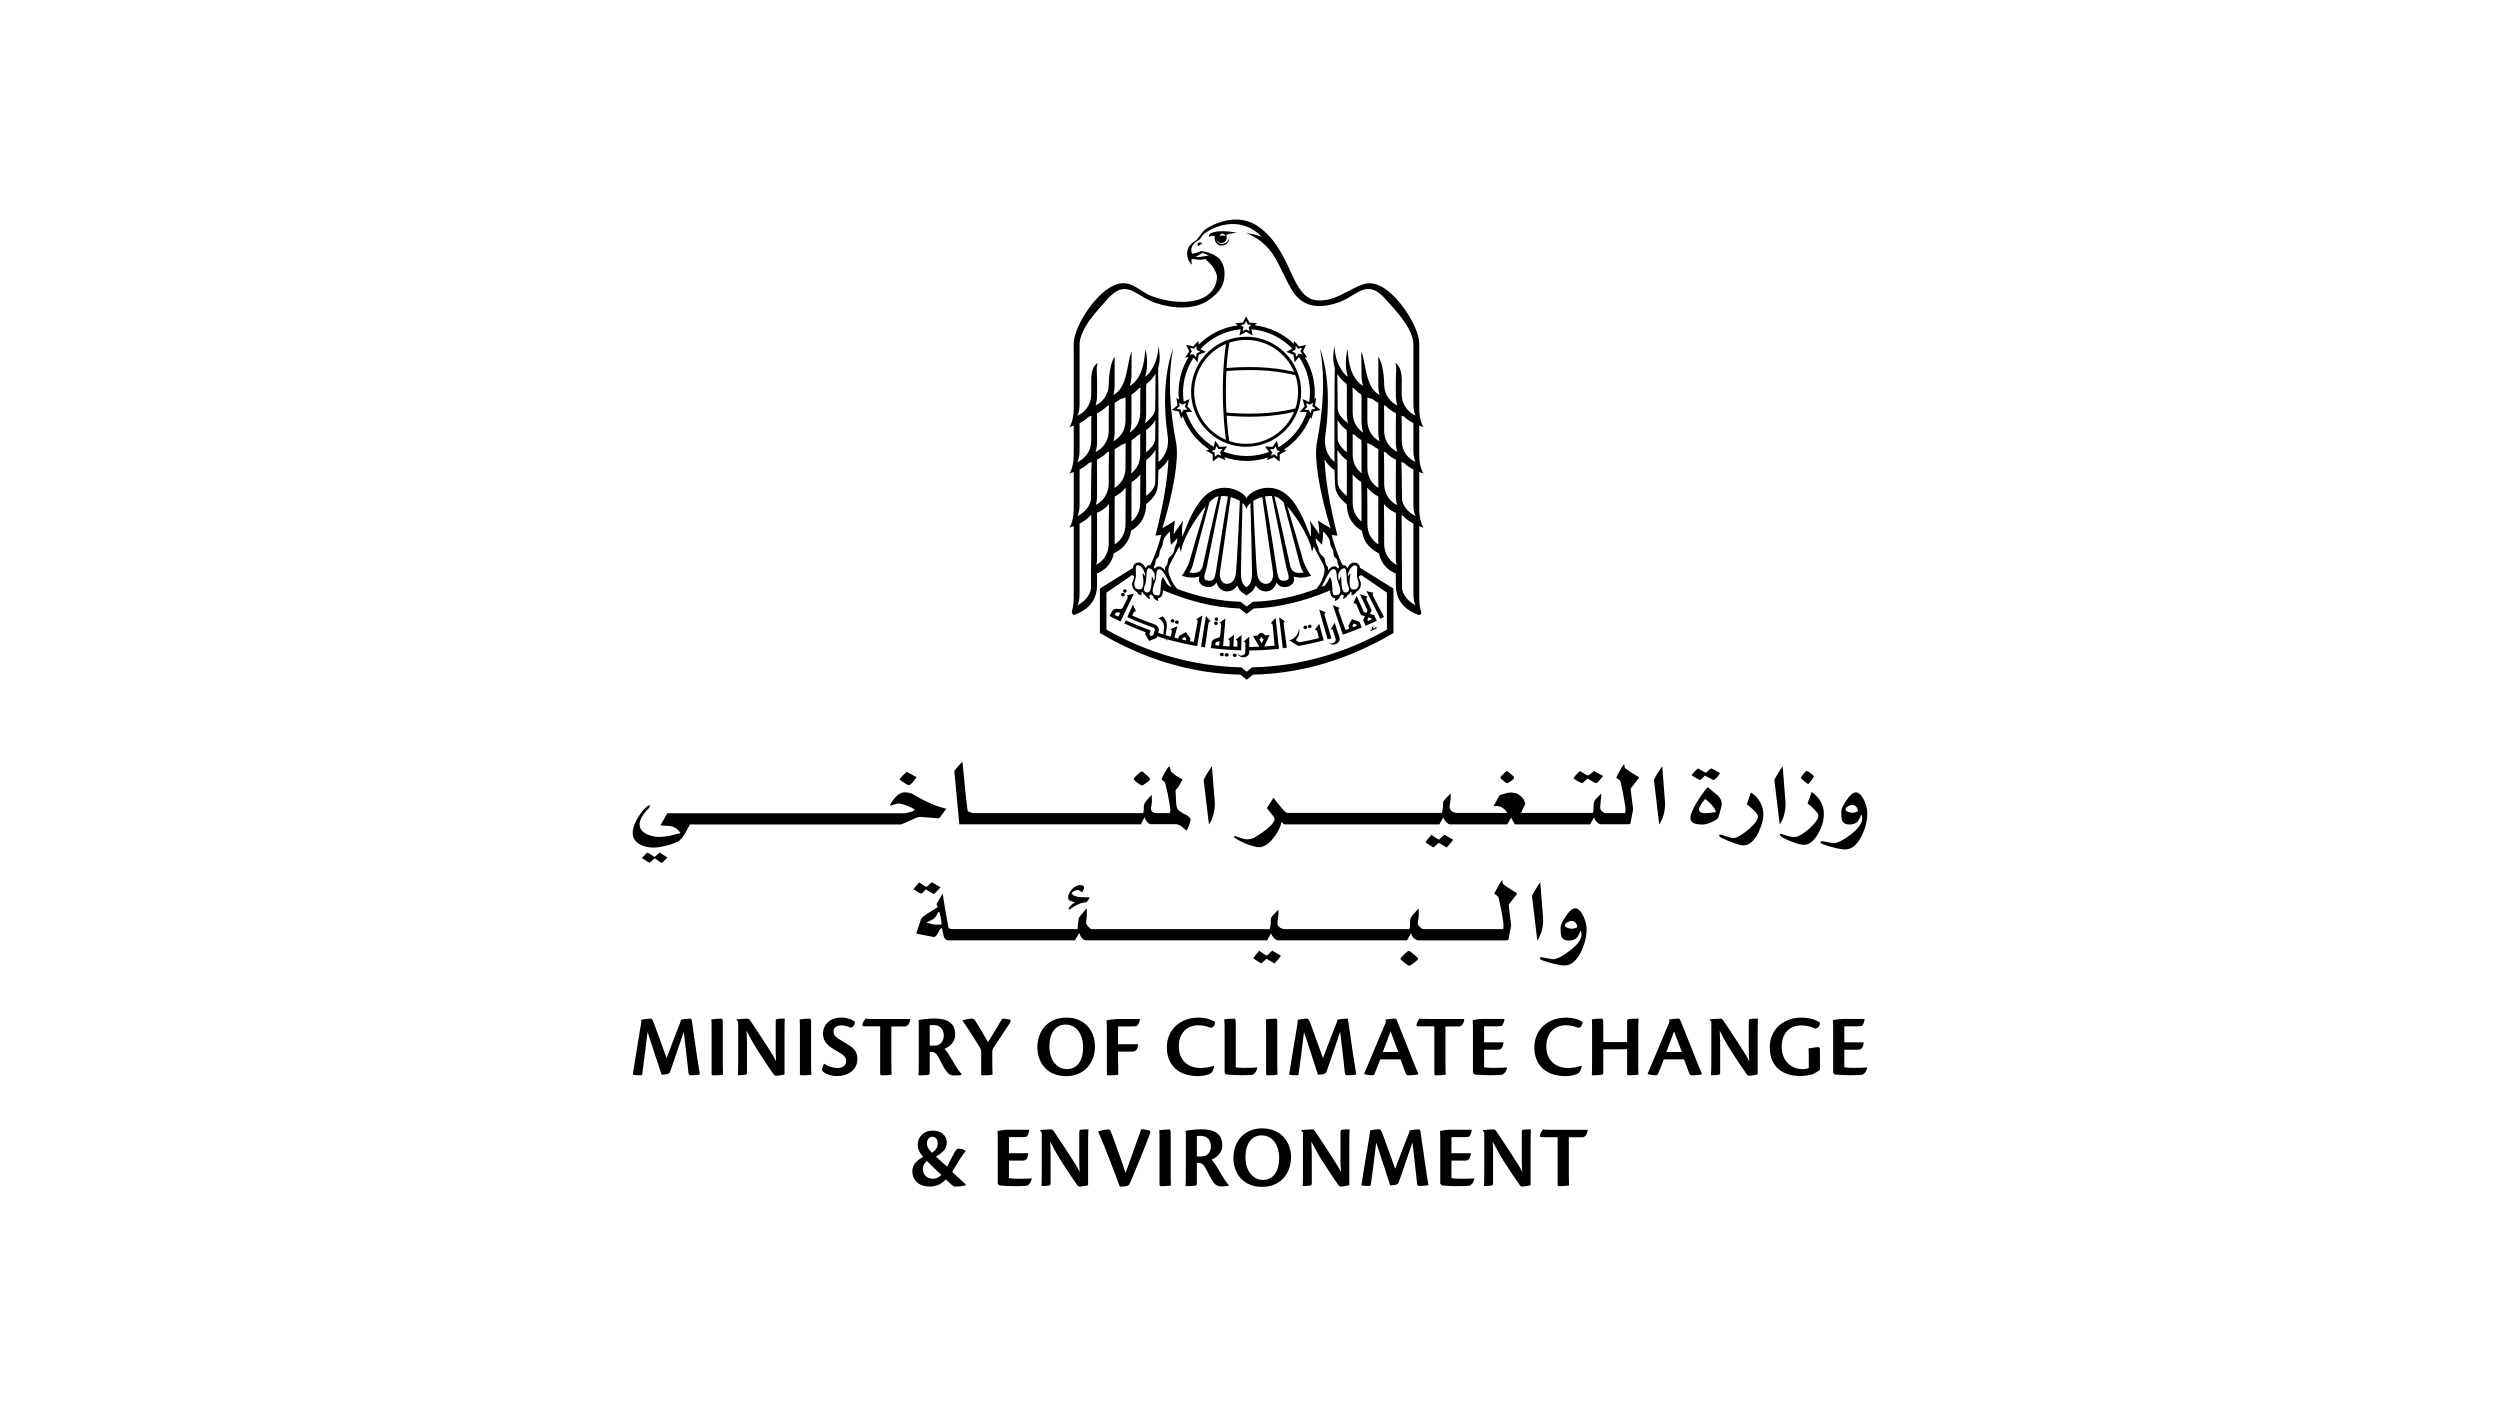 <?xml version="1.0" encoding="UTF-8"?> <svg xmlns="http://www.w3.org/2000/svg" id="Layer_1" viewBox="0 0 319.94 180"><defs><style>.cls-1{fill:#000;stroke-width:0px;}</style></defs><path class="cls-1" d="M87.12,130.52c.17-.09.94-.16,1.21-.16.12,0,.19.07.22.35l.61,4.21c.18,1.2.31,2.04.41,2.59-.2.06-.92.1-1.14.1-.15,0-.3-.06-.32-.29-.07-.58-.14-1.2-.27-2.41l-.33-2.87c-.32.99-.99,2.89-1.72,5.04-.08.23-.16.32-.42.38-.2.03-.48.08-.7.08-.28-.89-1.28-3.92-1.8-5.47-.16,1.41-.5,4.02-.67,5.36-.02.13-.08.18-.21.18-.31,0-.83,0-1.01-.1.2-1.21.66-4.17,1.1-6.77l-.03-.22c.29-.06.7-.16,1.25-.16.17.05.26.21.46.79l1.55,4.26c.57-1.5,1.33-3.55,1.81-4.72v-.17Z"></path><path class="cls-1" d="M91.07,131.9c0-.77-.01-1.23-.03-1.45.21-.03.99-.09,1.23-.09.2,0,.23.1.23.62v5.14c0,.8.03,1.18.04,1.41-.2.06-.96.09-1.23.09-.17,0-.24-.03-.24-.23v-5.48Z"></path><path class="cls-1" d="M94.26,130.51v-.06c.22-.03,1.2-.09,1.41-.09.11,0,.2.08.32.21.36.53,1.3,1.95,2.12,3.22.52.81.94,1.45,1.21,2.03-.06-.88-.05-1.33-.05-1.9v-3.19c0-.26.08-.31.24-.33.35-.04.66-.05.92-.05-.02.49-.03,1.15-.03,2.1v5.04c-.1.05-.76.18-1.09.18-.13,0-.2-.05-.28-.16-.6-.82-1.18-1.71-2.08-3.11-.61-.96-.94-1.6-1.41-2.48.07,1.15.06,1.75.06,2.33v2.99c0,.24-.07.27-.25.31-.21.04-.57.06-.92.05.03-.46.04-1.12.04-2.08v-4.74l-.21-.29Z"></path><path class="cls-1" d="M102.37,131.9c0-.77-.01-1.23-.03-1.45.2-.03.99-.09,1.23-.09.2,0,.23.1.23.62v5.14c0,.8.02,1.18.04,1.41-.2.06-.96.09-1.23.09-.17,0-.24-.03-.24-.23v-5.48Z"></path><path class="cls-1" d="M107.77,130.23c.6,0,1.36.25,1.64.55,0,.29-.18.75-.58.73-.26-.14-.76-.29-1.12-.29-.61,0-1.04.29-1.04.79,0,.54.38.81,1.44,1.42,1.03.58,1.61,1.02,1.61,2.1,0,1.42-1.23,2.18-2.58,2.18-.79,0-1.37-.23-1.67-.45-.19-.13-.26-.24-.26-.39,0-.24.17-.66.27-.73.41.29,1.1.54,1.65.54.68,0,1.16-.3,1.16-.88,0-.5-.26-.79-1.42-1.42-1.32-.72-1.55-1.45-1.55-2.14,0-.78.55-2.02,2.43-2.02h.02Z"></path><path class="cls-1" d="M112.64,131.35h-2.05c-.19,0-.28-.08-.2-.34.13-.34.27-.54.38-.66.18.05.49.06,1.65.06h4.06c-.04.6-.35.89-.59.95h-1.82v4.78c0,.79.03,1.16.04,1.39-.32.06-.77.09-1.23.09-.16,0-.24-.03-.24-.21v-6.06Z"></path><path class="cls-1" d="M118.98,137.27c0,.23-.06.27-.26.3-.32.04-.95.05-1.17.05.02-.46.03-1.13.03-2.09v-3.83c0-.57,0-.84-.02-1.16.29-.07,1.44-.2,1.96-.2,1.82,0,2.72.62,2.72,2.07,0,1.09-.91,1.61-1.37,1.82.26.23.62.8,1.01,1.47.54.96.91,1.47,1.2,1.78v.05c-.1.07-.52.11-.93.11s-.72-.11-1.02-.52c-.31-.4-.53-.86-.99-1.75-.36-.65-.57-.74-.95-.74h-.21v2.64h0ZM118.98,133.81c.31.03.94,0,1.1-.08.24-.09.7-.43.7-1.2,0-.95-.6-1.35-1.3-1.35-.16,0-.36.01-.5.03v2.59Z"></path><path class="cls-1" d="M125.57,134.71c0-.22-.02-.39-.1-.52-.61-1.06-1.63-2.61-2.3-3.59v-.03c.38-.11.94-.21,1.24-.21.21,0,.29.06.57.54.4.64.97,1.63,1.47,2.46.49-.76,1.58-2.59,1.8-2.99.42,0,.8.06.96.11.18.07.16.22.01.47-.28.47-1.98,2.97-2.1,3.16-.09.16-.13.33-.13.48v1.57c0,.78.03,1.12.04,1.37-.27.06-.63.09-1.26.09-.17,0-.2-.03-.2-.21v-2.7Z"></path><path class="cls-1" d="M136.49,130.23c2.31,0,3.64,1.67,3.64,3.68s-1.27,3.81-3.69,3.81c-2.64,0-3.68-1.95-3.68-3.68,0-2.16,1.38-3.81,3.72-3.81h.01ZM136.35,131.12c-1.12,0-2.05.9-2.05,2.78s1.04,2.92,2.24,2.92c1.28,0,2.07-1.03,2.07-2.81,0-1.62-.83-2.89-2.25-2.89h-.01Z"></path><path class="cls-1" d="M141.65,131.79c0-.5-.01-.81-.03-1.21.2-.06.88-.15,1.38-.17.41-.01,2.35,0,2.9,0-.09.51-.25.73-.4.88-.15.07-.39.07-.89.07h-1.53v2.27h2.58c-.11.87-.39.95-.83.95h-1.75c0,1.14.01,2.09.03,2.95-.19.06-.76.09-1.21.09-.17,0-.25-.03-.25-.22v-5.61Z"></path><path class="cls-1" d="M155.37,136.43c-.03.39-.18.72-.37.9-.29.18-.9.39-1.66.39-2.61,0-4.01-1.49-4.01-3.67,0-2.36,1.79-3.82,4.05-3.82,1.09,0,1.92.37,2.11.57.02.39-.24.78-.61.72-.34-.15-.88-.31-1.51-.31-1.38,0-2.51.9-2.51,2.73,0,1.55.99,2.74,2.81,2.74.77,0,1.37-.19,1.67-.29l.03.02Z"></path><path class="cls-1" d="M156.72,131.92c0-.77-.01-1.23-.04-1.47.26-.03.8-.09,1.24-.09.19,0,.23.1.23.67v5.55c.21.06.6.08,1.03.08.46,0,1.16,0,1.72-.06v.02c-.06.45-.28.76-.57.92-.16.03-.56.06-1.44.06-.95,0-1.71-.06-2-.11l-.17-.22v-5.36Z"></path><path class="cls-1" d="M162.03,131.9c0-.77-.01-1.23-.03-1.45.2-.03.99-.09,1.23-.09.2,0,.23.1.23.62v5.14c0,.8.02,1.18.03,1.41-.19.06-.96.09-1.22.09-.17,0-.24-.03-.24-.23v-5.48Z"></path><path class="cls-1" d="M171.13,130.52c.17-.09.93-.16,1.21-.16.11,0,.18.07.21.35l.61,4.21c.18,1.2.31,2.04.41,2.59-.19.06-.91.1-1.14.1-.15,0-.3-.06-.32-.29-.07-.58-.14-1.2-.26-2.41l-.34-2.87c-.32.99-.99,2.89-1.72,5.04-.08.23-.16.32-.41.38-.21.03-.48.08-.71.08-.27-.89-1.28-3.92-1.79-5.47-.16,1.41-.51,4.02-.68,5.36-.02.13-.08.18-.2.18-.31,0-.84,0-1.02-.1.2-1.21.66-4.17,1.11-6.77l-.04-.22c.29-.06.7-.16,1.25-.16.17.05.26.21.47.79l1.54,4.26c.57-1.5,1.34-3.55,1.82-4.72v-.17Z"></path><path class="cls-1" d="M176.64,135.58c-.26.66-.59,1.51-.74,1.87-.05.1-.14.16-.32.16-.25,0-.75-.07-1-.15v-.05c.59-1.39,2.37-5.64,2.81-6.68l-.1-.24c.43-.09,1.07-.14,1.2-.14.11,0,.21.07.27.21.52,1.26,1.39,3.51,1.79,4.5.47,1.17.74,1.89.97,2.37v.05c-.25.08-1.03.14-1.28.14-.18,0-.27-.06-.39-.37-.2-.58-.36-1.02-.62-1.67h-2.59ZM178.95,134.63c-.52-1.42-.87-2.27-.99-2.64-.29.75-.61,1.66-1,2.64h1.99Z"></path><path class="cls-1" d="M183.56,131.35h-2.06c-.18,0-.28-.08-.2-.34.13-.34.27-.54.38-.66.18.05.49.06,1.65.06h4.06c-.04.6-.35.89-.59.95h-1.82v4.78c0,.79.03,1.16.04,1.39-.32.06-.77.09-1.22.09-.16,0-.24-.03-.24-.21v-6.06Z"></path><path class="cls-1" d="M188.5,132c0-.55,0-.96-.03-1.44.32-.08.82-.15,1.29-.16h2.78c-.07.51-.21.73-.35.88-.17.07-.56.07-1.07.07h-1.19v2.04h2.49c-.1.8-.35.95-.75.95h-1.74v2.24c.26.06.63.08,1.06.08.47,0,1.31,0,1.85-.05l.03.02c-.11.49-.32.75-.61.91-.16.03-.67.06-1.55.06-1.01,0-1.76-.06-2.04-.11l-.17-.22v-5.28Z"></path><path class="cls-1" d="M202.41,136.43c-.04.39-.19.72-.38.9-.29.18-.89.39-1.66.39-2.6,0-4.01-1.49-4.01-3.67,0-2.36,1.8-3.82,4.06-3.82,1.08,0,1.92.37,2.1.57.02.39-.24.78-.6.72-.35-.15-.89-.31-1.51-.31-1.39,0-2.52.9-2.52,2.73,0,1.55,1,2.74,2.81,2.74.77,0,1.38-.19,1.67-.29l.04.02Z"></path><path class="cls-1" d="M208.23,133.35v-2.63c0-.25.09-.3.28-.32.27-.02.83-.04,1.18-.05-.02.43-.03,1.12-.03,2.07v3.69c0,.8.02,1.18.03,1.41-.22.06-.96.09-1.22.09-.16,0-.24-.03-.24-.22v-3.13c-.23.02-.6.03-1.3.03h-1.75v2.96c0,.24-.09.29-.35.31-.31.04-.87.06-1.11.05.02-.46.03-1.13.03-2.09v-3.61c0-.78-.01-1.24-.03-1.46.3-.06.98-.09,1.22-.09.21,0,.24.1.24.62v2.38h3.05Z"></path><path class="cls-1" d="M212.93,135.58c-.26.66-.6,1.51-.75,1.87-.04.1-.13.16-.32.16-.25,0-.75-.07-1-.15v-.05c.59-1.39,2.38-5.64,2.81-6.68l-.09-.24c.42-.09,1.06-.14,1.2-.14.1,0,.2.07.26.21.53,1.26,1.4,3.51,1.8,4.5.46,1.17.74,1.89.97,2.37v.05c-.25.08-1.03.14-1.28.14-.19,0-.28-.06-.39-.37-.21-.58-.37-1.02-.63-1.67h-2.58ZM215.24,134.63c-.53-1.42-.87-2.27-1-2.64-.28.75-.6,1.66-.99,2.64h1.99Z"></path><path class="cls-1" d="M218.8,130.51v-.06c.22-.03,1.2-.09,1.41-.09.11,0,.2.08.31.21.37.53,1.31,1.95,2.13,3.22.51.81.94,1.45,1.21,2.03-.07-.88-.06-1.33-.06-1.9v-3.19c0-.26.08-.31.24-.33.36-.04.67-.05.93-.05-.02.49-.03,1.15-.03,2.1v5.04c-.11.05-.76.18-1.09.18-.14,0-.21-.05-.29-.16-.59-.82-1.17-1.71-2.08-3.11-.6-.96-.93-1.6-1.4-2.48.07,1.15.06,1.75.06,2.33v2.99c0,.24-.07.27-.25.31-.21.04-.58.06-.92.05.02-.46.04-1.12.04-2.08v-4.74l-.21-.29Z"></path><path class="cls-1" d="M231.48,135.2c0-.48-.02-.74-.04-1.02.36-.06.91-.17,1.23-.17.17,0,.24.07.24.31v2.58c-.22.18-.59.42-.9.57-.4.11-1.02.24-1.57.24-1.92,0-3.95-.85-3.95-3.69,0-2.35,1.82-3.79,4.05-3.79,1.25,0,2.1.4,2.37.66.01.45-.32.79-.69.72-.51-.25-1.1-.38-1.71-.38-1.41,0-2.49.91-2.49,2.7,0,1.99,1.33,2.89,2.66,2.89.32,0,.66-.07.8-.13v-1.5Z"></path><path class="cls-1" d="M234.6,132c0-.55,0-.96-.04-1.44.32-.08.83-.15,1.3-.16h2.77c-.07.51-.2.73-.34.88-.17.07-.56.07-1.07.07h-1.19v2.04h2.49c-.1.8-.36.95-.76.95h-1.73v2.24c.26.06.63.08,1.06.08.47,0,1.3,0,1.85-.05l.02.02c-.1.49-.32.75-.6.91-.16.03-.68.06-1.56.06-1,0-1.76-.06-2.03-.11l-.17-.22v-5.28Z"></path><path class="cls-1" d="M123.6,151.67c-.19.07-.68.19-1.28.19-.2,0-.35-.08-.5-.21-.2-.19-.52-.49-.77-.71-.67.7-1.39.91-2.05.91-1.37,0-2.24-.75-2.24-1.98,0-1.01.85-1.49,1.39-1.83-.5-.5-.7-1.04-.7-1.57,0-.98.77-1.78,1.91-1.78.98,0,1.8.5,1.8,1.59,0,.9-.79,1.36-1.38,1.74.52.46,1.24,1.12,1.43,1.29.25-.5.67-1.36.99-1.92.14-.24.29-.39.49-.39.45,0,.74.17.88.29v.05c-.35.38-.93,1.27-1.71,2.64,1.18,1.06,1.58,1.47,1.75,1.63v.05ZM119.4,150.85c.36,0,.78-.16,1.06-.49-.41-.4-1.46-1.38-1.82-1.78-.25.17-.54.54-.54,1.05,0,.65.5,1.22,1.28,1.22h.02ZM118.63,146.33c0,.43.22.8.65,1.2.48-.33.73-.71.73-1.2,0-.54-.31-.85-.68-.85-.39,0-.7.3-.7.83h0Z"></path><path class="cls-1" d="M127.69,146.18c0-.55,0-.96-.03-1.44.32-.08.82-.15,1.29-.16h2.77c-.07.52-.2.73-.34.88-.17.07-.56.07-1.07.07h-1.19v2.05h2.49c-.1.8-.35.95-.75.95h-1.74v2.24c.26.06.63.08,1.06.08.47,0,1.3,0,1.85-.04l.02.02c-.1.49-.32.75-.6.91-.16.03-.67.06-1.55.06-1.01,0-1.76-.06-2.04-.11l-.17-.22v-5.28Z"></path><path class="cls-1" d="M133.12,144.68v-.06c.21-.03,1.2-.09,1.4-.09.12,0,.21.08.32.21.37.53,1.3,1.95,2.13,3.22.51.81.93,1.45,1.21,2.03-.07-.88-.06-1.33-.06-1.9v-3.19c0-.26.08-.31.24-.33.36-.03.66-.04.93-.04-.03.49-.04,1.15-.04,2.1v5.04c-.1.05-.75.18-1.08.18-.14,0-.21-.05-.29-.16-.59-.82-1.18-1.71-2.08-3.11-.6-.96-.94-1.6-1.4-2.48.06,1.15.05,1.75.05,2.33v2.99c0,.24-.07.27-.25.31-.2.04-.57.06-.91.05.02-.46.03-1.12.03-2.08v-4.74l-.2-.29Z"></path><path class="cls-1" d="M141.87,144.54c.17,0,.25.15.47.74.42,1.19,1.14,3.07,1.71,4.84.62-1.79,1.34-3.75,2-5.6.38,0,.85.08,1.01.15.17.06.18.21.08.49-.8,2.13-1.66,4.17-2.5,6.18-.09.21-.17.33-.28.38-.14.08-.58.14-1.05.14-.85-2.26-1.8-4.84-2.78-7.07.46-.14,1-.25,1.34-.25Z"></path><path class="cls-1" d="M148.39,146.08c0-.77-.01-1.23-.03-1.45.2-.03.99-.09,1.23-.09.19,0,.23.1.23.62v5.14c0,.8.02,1.18.03,1.41-.19.06-.96.09-1.22.09-.17,0-.24-.03-.24-.23v-5.48Z"></path><path class="cls-1" d="M153.17,151.45c0,.23-.07.27-.27.3-.32.04-.94.05-1.17.05.02-.46.03-1.13.03-2.09v-3.83c0-.57,0-.84-.02-1.17.3-.07,1.44-.19,1.96-.19,1.82,0,2.72.62,2.72,2.07,0,1.09-.91,1.61-1.37,1.82.26.23.62.8,1.01,1.48.55.96.91,1.47,1.2,1.78v.05c-.09.07-.52.11-.93.11s-.72-.11-1.02-.51c-.3-.4-.53-.86-.99-1.75-.35-.65-.57-.74-.95-.74h-.2v2.64ZM153.17,147.99c.3.03.93,0,1.09-.08.24-.09.7-.43.7-1.2,0-.95-.59-1.35-1.3-1.35-.16,0-.36.01-.49.04v2.59Z"></path><path class="cls-1" d="M161.57,144.41c2.31,0,3.65,1.67,3.65,3.68s-1.27,3.8-3.69,3.8c-2.64,0-3.68-1.95-3.68-3.68,0-2.16,1.38-3.81,3.71-3.81h.01ZM161.44,145.3c-1.12,0-2.05.9-2.05,2.78s1.04,2.92,2.24,2.92c1.28,0,2.07-1.03,2.07-2.81,0-1.62-.83-2.89-2.25-2.89h-.01Z"></path><path class="cls-1" d="M166.54,144.68v-.06c.22-.03,1.2-.09,1.41-.09.11,0,.21.08.32.21.37.53,1.3,1.95,2.12,3.22.52.81.94,1.45,1.22,2.03-.07-.88-.06-1.33-.06-1.9v-3.19c0-.26.08-.31.24-.33.35-.03.66-.04.92-.04-.02.49-.03,1.15-.03,2.1v5.04c-.1.05-.75.18-1.09.18-.13,0-.2-.05-.28-.16-.6-.82-1.18-1.71-2.08-3.11-.61-.96-.94-1.6-1.41-2.48.07,1.15.06,1.75.06,2.33v2.99c0,.24-.07.27-.25.31-.21.04-.57.06-.91.05.02-.46.03-1.12.03-2.08v-4.74l-.21-.29Z"></path><path class="cls-1" d="M180.37,144.69c.17-.09.94-.16,1.21-.16.11,0,.18.07.22.35l.6,4.2c.19,1.2.31,2.05.41,2.59-.19.06-.91.1-1.14.1-.15,0-.3-.06-.32-.29-.07-.58-.14-1.2-.26-2.41l-.33-2.87c-.32.99-1,2.89-1.73,5.04-.08.23-.16.32-.41.38-.21.03-.48.08-.71.08-.27-.89-1.28-3.92-1.79-5.47-.16,1.41-.5,4.02-.68,5.36-.02.13-.08.18-.2.18-.31,0-.84,0-1.02-.1.21-1.21.66-4.17,1.11-6.77l-.03-.22c.28-.06.69-.16,1.24-.16.17.05.26.21.47.79l1.54,4.26c.57-1.5,1.34-3.55,1.82-4.72v-.17Z"></path><path class="cls-1" d="M184.32,146.18c0-.55,0-.96-.03-1.44.32-.08.82-.15,1.29-.16h2.77c-.06.52-.2.73-.34.88-.17.07-.56.07-1.07.07h-1.19v2.05h2.49c-.1.8-.35.95-.75.95h-1.74v2.24c.26.06.63.08,1.06.08.47,0,1.3,0,1.85-.04l.03.02c-.11.49-.32.75-.61.91-.16.03-.67.06-1.55.06-1.01,0-1.76-.06-2.04-.11l-.17-.22v-5.28Z"></path><path class="cls-1" d="M189.75,144.68v-.06c.21-.03,1.2-.09,1.4-.09.12,0,.21.08.32.21.37.53,1.3,1.95,2.13,3.22.51.81.94,1.45,1.21,2.03-.07-.88-.06-1.33-.06-1.9v-3.19c0-.26.08-.31.24-.33.36-.03.67-.04.93-.04-.03.49-.04,1.15-.04,2.1v5.04c-.1.05-.75.18-1.08.18-.14,0-.21-.05-.29-.16-.59-.82-1.17-1.71-2.08-3.11-.6-.96-.93-1.6-1.4-2.48.07,1.15.05,1.75.05,2.33v2.99c0,.24-.06.27-.25.31-.2.04-.57.06-.91.05.02-.46.03-1.12.03-2.08v-4.74l-.2-.29Z"></path><path class="cls-1" d="M199.34,145.53h-2.05c-.19,0-.28-.08-.2-.34.13-.34.27-.54.38-.66.18.05.49.06,1.64.06h4.07c-.04.61-.35.89-.59.95h-1.82v4.78c0,.79.03,1.16.04,1.39-.32.06-.77.09-1.23.09-.16,0-.24-.03-.24-.21v-6.06Z"></path><path class="cls-1" d="M84.11,109.38c-.19.18-.31.28-.34.28s-.18-.09-.45-.28c-.27-.18-.43-.27-.47-.27-.03,0-.27.23-.71.7.61.4.94.6.99.6-.03,0,.2-.19.67-.57.49.38.79.57.9.57.05,0,.29-.22.71-.66-.64-.43-.97-.64-.98-.64-.03,0-.13.09-.32.27Z"></path><path class="cls-1" d="M117.17,99.66c.08-.08.11-.15.11-.2l-1.22-.68c-.14.09-.31.24-.53.46-.22.22-.36.4-.4.53.64.48,1.04.71,1.18.71.15,0,.44-.27.86-.82Z"></path><path class="cls-1" d="M116.2,101.44c-.17-.03-.31-.04-.43-.04-.11,0-.22.02-.33.05-.44.13-.88.53-1.32,1.19-.14.22-.2.34-.2.35v.13c.39-.12.67-.21.86-.27.05-.01.11-.02.18-.02.11,0,.24.02.4.06.52.1,1.09.34,1.74.72-.16.11-.26.18-.31.21-.45.17-.83.26-1.13.26h-30.26l-.88,1.55c.44.04.87.07,1.3.09.52.11.94.39,1.24.85l-.05.07c-.24.05-.41.09-.54.13-.32.1-.64.17-.97.23-.49.07-.87.11-1.14.11-.54,0-1.04-.11-1.52-.33-.66-.29-.99-.72-.99-1.3s.39-1.23,1.17-2.05c.12-.13.16-.27.11-.4-.4.15-.86.61-1.36,1.39-.53.82-.8,1.54-.8,2.18s.33,1.16.99,1.5c.49.24,1.04.37,1.66.37.39,0,.78-.04,1.15-.13.74-.16,1.31-.33,1.72-.53.15-.07.27-.12.35-.15.28-.22.56-.56.84-1.02.21-.38.41-.75.61-1.13h27.04s.28-.11.78-.34c.61-.27,1.01-.45,1.21-.54.16-.06.31-.09.46-.09l2.3.18c.07,0,.14-.04.2-.11.48-.63.75-1.01.83-1.12-1.22-.26-2.63-.86-4.23-1.83-.16-.1-.38-.18-.68-.24Z"></path><path class="cls-1" d="M145.61,100.21c.3.21.47.31.53.31-.02,0,.03-.02.15-.05.4-.27.66-.46.79-.59.07-.07.11-.14.11-.2,0-.05-.17-.22-.49-.52-.32-.3-.51-.45-.56-.45s-.11.03-.2.09c-.19.15-.43.37-.71.66-.09.09-.13.16-.13.22,0,.11.17.29.51.53Z"></path><path class="cls-1" d="M151.63,104.22c-.54-.3-.84-.53-.92-.66-.13-.24-.2-.62-.21-1.13-.03-.79-.05-1.23-.06-1.32.17-.12.34-.34.51-.66.2-.38.33-.61.41-.7-.63-.29-1.13-.64-1.5-1.04-.09-.24-.14-.44-.15-.59h-.13c-.1.06-.28.33-.54.8-.26.47-.39.74-.39.8,0,.04.07.11.23.23.15.12.23.19.23.21.28,1.14.46,2.01.54,2.59.09.43.13.74.13.92,0,.12-.03.25-.09.39h-1.66c-.49,0-.73-.2-.73-.61,0-.02.01-.15.05-.38.04-.23.06-.36.06-.4v-.95c-.57.56-.89.95-.97,1.17-.05.1-.07.29-.06.56.01.27-.02.48-.11.61h-21.74c-.07,0-.16-.03-.28-.08s-.21-.09-.25-.1c-.1-.02-.16-.07-.17-.13-.13-.92-.31-2.58-.53-4.97-.05-.58-.09-1.01-.13-1.31-.34.34-.62.65-.84.93-.13.16-.2.26-.2.31l.64,6.78h23.23l.47-.9c.19.46.38.73.59.82.12.05.19.07.22.07h3.25c.2,0,.43.11.72.32.19.17.39.33.58.5.1-.12.21-.35.34-.68.13-.34.19-.58.19-.74,0-.2-.24-.43-.73-.7Z"></path><path class="cls-1" d="M154.5,98.95c-.3.5-.46.8-.46.9l.68,5.67c.5-.75.75-1.66.75-2.73l-.37-4.73c-.13.17-.33.47-.6.9Z"></path><path class="cls-1" d="M184.18,107.46c-.43-.21-.75-.42-.97-.64-.37.4-.63.72-.79.97.06.06.25.19.55.38.31.19.48.29.53.29-.06,0,.15-.2.62-.6l1.03.6c.36-.39.64-.72.82-1l-1.12-.64c-.12.1-.35.31-.67.63Z"></path><path class="cls-1" d="M192.68,100.14c.08.06.15.09.2.09-.03,0,.02-.02.14-.05.5-.29.75-.51.75-.66,0-.06-.02-.11-.07-.16-.51-.45-.79-.68-.84-.68s-.12.04-.22.13c-.42.37-.62.6-.62.7s.22.31.66.64Z"></path><path class="cls-1" d="M202.52,100.23s.18-.2.64-.59c.63.39,1.01.59,1.14.59-.05,0,0-.03.14-.09.35-.37.59-.65.71-.84l-1.18-.63c-.07.05-.21.17-.44.37-.17.13-.28.2-.31.2-.04,0-.1-.02-.19-.06-.08-.04-.24-.14-.45-.28-.22-.15-.35-.22-.37-.22-.04,0-.17.12-.4.37-.23.24-.39.43-.46.55.35.27.66.45.91.55.15.06.24.09.26.09Z"></path><path class="cls-1" d="M207.99,98.33c-.09-.13-.13-.33-.13-.59-.34.48-.68,1.07-1.02,1.77l.53.42c.24,1.08.41,1.9.49,2.45.11.6.17,1.02.17,1.24,0,.11-.02.26-.06.44h-2.5c-.1,0-.23-.06-.39-.18-.16-.12-.25-.25-.27-.4-.02-.03-.02-.09-.02-.19l.14-1.73c-.17.17-.34.34-.51.5-.22.21-.36.41-.42.59-.05.11-.07.33-.06.67,0,.33-.04.58-.12.72h-9.17c.21-.46.37-.8.49-1.02.04-.07.06-.14.06-.18l-.09-.26c-.08-.25-.25-.49-.52-.72-.28-.23-.54-.36-.8-.39-.32-.04-.46-.06-.42-.06-.07,0-.21.02-.42.05-.46.12-.81.22-1.04.31l-.77,1.39h.46c.12,0,.26.03.43.09.16.06.33.17.52.33.18.17.28.32.31.46h-6.45c-.6-.11-.9-.37-.9-.78,0-.11.03-.32.08-.61s.07-.53.07-.71c0-.15,0-.28-.04-.39-.52.53-.82.87-.91,1.02-.05.28-.06.5-.04.65-.06.48-.11.76-.14.82h-19.71c-.14,0-.31-.1-.52-.3-.61-.71-1.05-1.26-1.33-1.66l-.84,1.34c.24.29.45.56.64.8.14.18.25.34.33.48.01.02.01.07.01.15,0,.09,0,.14-.01.16-.2.29-.3.45-.31.46-.3.33-.65.64-1.06.93-.3.22-.51.37-.65.44l-.65.42c-.35.11-.62.16-.83.16-.09,0-.22-.02-.38-.05s-.38-.11-.68-.22c-.29-.11-.45-.16-.47-.16-.05,0-.09.02-.13.05v.13c.52.39,1.21.72,2.05,1.01.5.16.87.24,1.11.24h.24c.27-.07.5-.17.7-.29.36-.22.77-.65,1.22-1.28.38-.54.63-1.1.75-1.68.16.22.29.33.4.33h19.79l.51-.91c0,.12.1.31.31.55.21.24.4.36.57.36h7.3c.19-.3.35-.59.5-.86.22.39.38.67.47.86h9.63l.51-.9c.1.26.19.43.26.5.22.26.44.39.66.39h3.47s.08-.01.14-.04c.05-.02.09-.04.12-.04l.35-1.84-.32-2.54c0-.07.02-.13.04-.16.44-.58.68-.88.71-.92.17-.2.28-.36.33-.48-.34-.2-.67-.4-1-.62-.47-.29-.72-.48-.77-.55Z"></path><path class="cls-1" d="M212.12,98.95c-.3.5-.45.8-.45.9l.67,5.67c.5-.75.75-1.66.75-2.73l-.36-4.73c-.14.17-.34.47-.61.9Z"></path><path class="cls-1" d="M217.59,99.81c.09,0,.28-.18.59-.55l1.11.58c.22-.08.5-.38.84-.9-.67-.4-1.05-.6-1.13-.6-.04,0-.16.09-.36.27-.2.18-.31.27-.34.27-.06,0-.39-.18-1-.55-.28.24-.56.53-.82.86.03.05.2.16.5.34.3.18.5.27.61.27Z"></path><path class="cls-1" d="M220.35,102.95c0-.43-.16-.8-.49-1.12-.44-.37-.88-.73-1.32-1.1-.49.58-.94,1.21-1.35,1.89-.58.92-.86,1.62-.86,2.11,0,.53.52.79,1.55.79.47,0,1.05-.2,1.74-.61.12-.06.22-.18.29-.37.03-.06.07-.18.13-.37.21-.75.31-1.16.31-1.23ZM219.58,103.92c-.58.1-1.05.15-1.4.15-.5,0-.75-.18-.75-.54,0-.12.11-.35.33-.67.14-.2.29-.4.45-.62.67.5,1.13,1.01,1.37,1.55v.13Z"></path><path class="cls-1" d="M224.06,101.44l-.51,1.48c.12.07.37.29.75.64.45.43.68.73.68.91,0,.46-.44,1.05-1.32,1.77-.83.67-1.43,1.01-1.81,1.01-.18,0-.5-.07-.95-.22-.45-.15-.69-.22-.73-.22-.06,0-.11.02-.15.05v.16c.11.13.58.36,1.39.69.82.32,1.38.48,1.69.48.74,0,1.38-.54,1.92-1.61.43-.89.65-1.68.65-2.38,0-.51-.13-1.02-.4-1.52-.3-.55-.71-.97-1.21-1.26Z"></path><path class="cls-1" d="M228.51,102.79l-.37-4.73c-.13.17-.33.47-.6.9-.31.5-.46.8-.46.9l.68,5.67c.5-.75.75-1.66.75-2.73Z"></path><path class="cls-1" d="M230.9,99.97c.27.24.43.36.48.36.07,0,.22-.15.43-.44.21-.29.32-.46.32-.51,0-.09-.13-.23-.4-.42s-.44-.29-.51-.29c-.09,0-.23.12-.43.38-.21.25-.31.42-.31.5,0,.05.14.19.42.43Z"></path><path class="cls-1" d="M231.86,101.35l-.54,1.48c.25.16.52.4.83.71.38.39.56.68.56.86,0,.39-.39.94-1.18,1.66-.8.71-1.45,1.07-1.98,1.07-.26,0-.77-.13-1.55-.4h-.19s-.01.05-.02.08c-.02.03-.03.05-.03.06.11.13.27.26.47.37.07.04.22.11.46.22.99.44,1.71.66,2.18.66.67,0,1.27-.48,1.81-1.43.49-.85.73-1.69.73-2.52,0-1.13-.52-2.07-1.55-2.82Z"></path><path class="cls-1" d="M238.84,103.18c-.06-.21-.11-.36-.15-.46-.08-.23-.21-.48-.38-.75-.27-.38-.52-.57-.77-.57-.37,0-.8.35-1.26,1.05-.39.59-.6,1.02-.64,1.29v.44c0,.44.06.76.17.95.15.26.45.39.87.39.38,0,.68-.09.91-.26.22-.17.42-.51.59-1h.04c.06.16.09.32.09.49,0,.63-.51,1.33-1.53,2.1-.93.71-1.65,1.06-2.14,1.06-.04,0-.28-.04-.72-.13-.44-.08-.67-.13-.69-.13-.17,0-.26.07-.26.22.16.13.63.31,1.42.52.78.21,1.37.32,1.74.32.83,0,1.53-.57,2.11-1.72.49-.99.73-1.96.73-2.93,0-.27-.04-.57-.13-.9ZM237.09,104.02c-.13,0-.28-.03-.48-.09-.28-.09-.42-.19-.42-.32,0-.17.12-.32.36-.45.21-.1.37-.15.48-.15.17,0,.33.06.48.19.17.16.25.37.25.63-.25.12-.48.19-.67.19Z"></path><path class="cls-1" d="M118.48,113.82c.61.38.96.57,1.06.57.04,0,.15-.11.35-.33.29-.3.45-.47.48-.51l-1.12-.64c-.46.39-.68.59-.66.59-.12,0-.44-.2-.95-.59-.34.4-.59.7-.75.88.56.38.9.57,1.01.57.06,0,.25-.18.58-.53Z"></path><path class="cls-1" d="M136.97,115.28c.39.12.6.19.62.2-.46.24-.75.55-.86.91h.15c.78-.58,1.5-.89,2.17-.93.26-.31.38-.52.37-.63h-.57c-1,0-1.56-.17-1.7-.52.04-.1.15-.2.33-.29.18-.09.32-.14.4-.14s.18.04.32.12c.14.08.23.16.27.23.17-.28.26-.47.26-.57,0-.27-.16-.4-.48-.4-.35,0-.7.17-1.04.52-.34.35-.51.71-.51,1.09,0,.21.09.34.27.4Z"></path><path class="cls-1" d="M162.14,122.3c-.43-.21-.75-.42-.97-.64-.36.4-.63.72-.78.97.06.06.24.19.54.38.31.19.49.29.53.29-.06,0,.15-.2.63-.6l1.02.6c.37-.39.64-.72.82-1l-1.12-.64c-.12.1-.34.31-.67.63Z"></path><path class="cls-1" d="M181.36,122.5c-.62-.55-.97-.82-1.04-.82-.05,0-.12.03-.2.09-.37.29-.67.61-.92.95.26.26.45.43.57.51.32.24.5.37.55.37-.03,0,.03-.02.16-.05.43-.29.7-.5.83-.61.12-.12.18-.19.18-.23,0-.06-.04-.13-.13-.2Z"></path><path class="cls-1" d="M192.39,113.18c-.09-.13-.13-.33-.13-.59-.34.48-.68,1.07-1.03,1.77l.53.42c.25,1.08.41,1.9.5,2.45.11.6.16,1.02.16,1.24,0,.11-.02.26-.05.44h-10.32s-.16-.11-.38-.33c-.16-.16-.24-.32-.24-.46,0-.02.02-.16.07-.41.04-.25.06-.39.06-.43v-1.04c-.62.67-.97,1.09-1.04,1.28-.05.11-.07.33-.07.64.01.32-.02.57-.1.75h-15.98c-.6-.11-.89-.37-.89-.78,0-.11.02-.32.07-.61.05-.3.07-.53.07-.71,0-.15-.01-.28-.03-.39-.53.53-.83.87-.92,1.02-.05.28-.06.5-.03.65-.07.48-.11.76-.15.82h-22.85c-.43-.33-.64-.61-.64-.82,0-.02.01-.2.04-.51.04-.32.05-.55.05-.7.01-.09.01-.2,0-.35-.02-.16-.04-.26-.04-.3-.42.54-.75.95-.98,1.22-.1.59-.16,1.08-.17,1.45h-15.98c-.33,0-.51-.08-.55-.24-.35-1.9-.6-3.34-.73-4.3-.52.9-.79,1.33-.79,1.3,0,.04.02.11.07.21.04.1.07.18.08.23-.35.24-.73.47-1.13.7-.6.35-.94.66-1.03.91-.36,1.12-.55,1.65-.55,1.57v.2l2.22.44c.2-.02.39-.21.55-.56.17-.35.32-.55.47-.61.12.51.21.88.26,1.13.03.12.13.25.29.37.06.06.12.09.18.09h16.31l.55-.95c.2.63.5.95.9.95h23.14l.51-.91c0,.12.11.31.31.55.21.24.4.36.57.36h16.51c.25-.41.42-.72.53-.91.05.2.12.35.2.47.12.17.3.3.52.39.12.04.17.06.16.06h11.32s.08-.01.14-.04c.05-.02.09-.04.11-.04l.35-1.84-.31-2.54c0-.07.01-.13.04-.17.44-.58.67-.88.71-.92.17-.2.28-.35.33-.48-.34-.2-.68-.4-1-.62-.47-.29-.72-.48-.77-.55ZM120.48,118.33h-.83c-.13,0-.5-.09-1.11-.27.24-.11.49-.23.75-.35.33-.2.55-.45.66-.77.03-.12.12-.21.27-.26.17.72.26,1.18.26,1.37v.27Z"></path><path class="cls-1" d="M197.12,112.9c-.13.17-.33.47-.6.9-.31.5-.46.8-.46.9l.68,5.67c.5-.75.75-1.66.75-2.73l-.37-4.73Z"></path><path class="cls-1" d="M202.92,118.02c-.06-.21-.11-.36-.15-.46-.08-.23-.21-.48-.38-.75-.27-.38-.52-.57-.77-.57-.38,0-.8.35-1.26,1.05-.39.59-.6,1.02-.64,1.29v.44c0,.44.06.76.16.96.16.26.46.39.88.39.38,0,.68-.09.91-.26.22-.17.42-.51.59-1h.04c.06.16.09.32.09.49,0,.63-.51,1.34-1.54,2.1-.92.71-1.64,1.06-2.14,1.06-.03,0-.27-.04-.71-.13-.44-.09-.67-.13-.69-.13-.17,0-.26.07-.26.22.16.13.63.31,1.42.52.78.21,1.37.32,1.74.32.83,0,1.53-.57,2.11-1.72.48-.99.73-1.96.73-2.93,0-.27-.04-.57-.13-.9ZM201.16,118.86c-.12,0-.28-.03-.47-.09-.28-.09-.42-.19-.42-.32,0-.17.12-.32.36-.45.21-.1.37-.15.48-.15.17,0,.33.06.48.19.17.16.25.37.25.63-.25.12-.48.19-.68.19Z"></path><path class="cls-1" d="M156.03,82.62c-.08,0-.17-.02-.26-.03-.08,0-.16-.02-.25-.03.01-.08.02-.16.03-.23.01-.11.11-.2.24-.21.01,0,.02,0,.03,0,.1,0,.19-.03.26-.06-.01.18-.03.37-.05.56M158.84,83.22c.02-.65.03-1.3.05-1.95-.25.2-.5.4-.76.6.2.05.24.19.24.32-.01.19-.01.39-.02.58-.17,0-.34-.01-.51-.02.03-.5.05-1.01.08-1.51-.26.2-.51.39-.77.58.19.06.24.2.23.33-.01.19-.03.38-.04.58-.27-.02-.54-.04-.81-.06.1-1.18.2-2.35.3-3.53-.24.19-.49.37-.75.55.18.06.22.2.2.33-.04.42-.08.85-.12,1.27-.02.2-.17.29-.28.34-.08.03-.15.05-.15.06-.35.03-.64.26-.68.58l-.09.67c.2.02.4.05.61.07.05,0,.1.01.16.02.28.03.57.05.85.08.76.06,1.51.1,2.26.12M153.71,82.76c.16.03.33.05.5.08.15-1.01.29-2.01.44-3.02.02-.13.09-.26.28-.27-.2-.24-.4-.48-.6-.72-.21,1.31-.42,2.62-.62,3.93M151.79,81.95c-.08-.02-.17-.04-.25-.05-.08-.02-.16-.04-.25-.06.02-.06.03-.11.04-.17.1-.05.2-.11.3-.16.06.09.13.18.2.27-.01.06-.03.12-.04.17M153.09,79.24c.18.08.2.22.17.35-.16.85-.32,1.71-.48,2.56-.16-.03-.33-.06-.5-.1.03-.12.05-.23.07-.35-.2-.27-.4-.53-.59-.8-.29.16-.58.32-.88.48-.02.11-.05.23-.08.34-.17-.04-.33-.08-.5-.13.13-.49.25-.97.38-1.46-.29.14-.58.28-.88.41.18.09.19.24.16.37-.05.19-.1.37-.15.56-.08-.02-.15-.04-.22-.06h0c-.14-.04-.27-.08-.41-.12-.01-.18.02-.35.06-.53.11-.54.26-1.16-.43-1.89-.19.09-.39.18-.59.27.48.14.67.59.75.95.07.43-.17.75-.04,1.12-.24-.07-.48-.14-.71-.22h0c.02-.06.03-.12.05-.17.12-.37-.12-.78-.54-.93-.03-.01-.06-.02-.09-.03-.93-.32-1.84-.68-2.74-1.08.06-.14.12-.27.18-.41.05-.12.18-.16.31-.1-.14-.3-.27-.6-.4-.91-.24.53-.49,1.07-.73,1.61,1.09.5,2.2.95,3.32,1.34.16.06.25.21.21.35-.02.06-.04.11-.06.17-.05.15-.1.31-.15.46-.11.04-.21.09-.31.13-.06-.1-.12-.2-.18-.3.06-.15.11-.3.16-.45-.12-.04-.24-.08-.36-.13-.04-.01-.08-.03-.12-.04-.91-.34-1.81-.71-2.7-1.11-.06.13-.12.27-.18.4.9.41,1.81.79,2.73,1.13-.03.07-.05.14-.08.21.17.3.34.6.52.89.32-.12.64-.25.95-.37.02-.07.05-.15.07-.22.36.11.71.22,1.07.33.07.1.16.19.27.26-.05-.07-.09-.15-.13-.22.3.09.6.17.9.24.42.11.83.21,1.25.3.42.09.84.18,1.26.26.02,0,.04,0,.06.01.14.03.29.05.44.08h.01c.22-1.31.45-2.61.67-3.92-.26.17-.52.32-.79.48M158.03,83.64c-.15,0-.26.09-.27.21-.01.12.1.22.25.23.14,0,.26-.09.27-.21,0-.12-.11-.22-.25-.23M156.44,29.9c.19,0,.35.15.35.34-.11-.11-.51-.19-.7,0,0-.19.15-.34.35-.34M157.32,30.34c-.15,1.11-1.58,1.11-1.63.29.26.89,1.64.42,1.23-.57.55-.21.96-.22,1.4-.29-1.14-.18-2.48-.32-3.31.06-.41.18-.3.43-.23.54.06-.22.42-.23.68-.14-.19,1.67,1.95,1.48,1.86.12M143.13,78.92c-.08-.04-.16-.08-.24-.12-.08-.04-.15-.08-.23-.12.03-.07.07-.13.1-.2.05-.1.18-.14.3-.1.02,0,.03,0,.04,0,.1.02.19.03.27.03-.08.17-.16.33-.24.5M144.21,76.21c.15.12.13.26.07.38-.19.38-.38.76-.57,1.14-.08.17-.25.21-.38.21-.09,0-.16-.01-.17,0-.34-.1-.7.01-.85.3-.11.2-.22.39-.32.59.23.12.47.24.7.36.24.12.47.23.71.35.57-1.2,1.14-2.39,1.72-3.59-.31.09-.61.17-.91.25M157,83.59c-.15,0-.27.08-.28.2-.01.12.1.23.25.24.14.01.26-.08.27-.2.01-.12-.1-.23-.24-.24M156.38,83.54c-.14-.01-.27.08-.28.2-.01.12.1.23.24.24.14.01.27-.07.28-.2.01-.12-.1-.23-.24-.24M150.56,79.83c.13.03.26-.03.29-.15.03-.11-.05-.24-.18-.27-.13-.04-.26.03-.29.15-.03.12.05.24.18.28M150,79.67c.13.04.26-.03.29-.15.03-.12-.05-.24-.17-.28-.13-.04-.26.03-.29.15-.04.12.04.24.17.28M155.58,79.99c.14.02.25-.07.26-.2.01-.12-.08-.23-.2-.24-.13-.02-.25.07-.26.19-.02.12.08.23.2.25M167.67,80.38c.12-.03.21-.15.18-.27-.03-.12-.16-.19-.28-.16-.13.03-.22.15-.19.27.03.12.15.19.29.16M143.86,75.83c.12.06.25.02.31-.09.05-.11.01-.24-.11-.3-.11-.06-.25-.02-.31.09-.06.11-.01.24.11.3M155.65,79.46c.13.02.24-.07.25-.19,0-.12-.07-.23-.2-.25-.12-.01-.24.07-.25.19-.02.12.07.23.2.25M167.1,80.5c.13-.03.21-.15.19-.27-.03-.12-.16-.2-.29-.17s-.21.15-.19.27c.02.12.15.19.29.16M143.61,76.3c.12.06.26.02.32-.09.05-.11,0-.24-.11-.3-.12-.06-.26-.02-.32.08-.06.11,0,.25.11.31M156.96,52.8c-.05-.83-.08-1.77-.08-2.8,0-.93.03-1.77.07-2.51,2.35-.21,5.72-.27,8.83.54.22.67.34,1.38.34,2.12s-.12,1.45-.34,2.11c-3.11.81-6.46.75-8.82.54M159.47,56.8c-.74,0-1.47-.12-2.16-.36-.06-.36-.22-1.53-.33-3.24,2.32.2,5.58.26,8.63-.49-1,2.4-3.38,4.09-6.14,4.09M152.82,50.15c0-2.69,1.63-5.11,4.08-6.14-.13.79-.41,2.91-.41,5.99s.28,5.43.4,6.28c-2.45-1.03-4.07-3.46-4.07-6.13M157.33,43.85c.69-.23,1.41-.35,2.14-.35,2.76,0,5.13,1.69,6.14,4.09-3.06-.74-6.33-.69-8.64-.49.11-1.77.3-2.9.36-3.24M159.47,43.1c-.82,0-1.62.14-2.38.41-2.79,1-4.66,3.67-4.66,6.63s1.86,5.61,4.63,6.62c.78.28,1.59.42,2.41.42,3.89,0,7.05-3.16,7.05-7.04s-3.16-7.05-7.05-7.05M175.9,80.41c-.07.03-.14.01-.16-.05-.03-.06,0-.12.07-.15.02-.01.05-.02.07-.02-.23-.08-.45.18-.27.35-.06.04-.11.04-.15,0-.04.09-.08.17-.12.26.31-.14.63-.29.95-.44-.1-.03-.21-.06-.31-.1.02.05-.02.11-.08.14M179.38,50.39v-.79c0-.39,0-.78.01-.97,0-.74-.12-1.72-.82-2.2.21.83.06.98.06,2.37v1.74c0,.51.07.96.2,1.35-.82-.39-1.69-1.25-1.69-2.77,0-.51-.12-2.6-.75-3.47v3.63c0,.48.06.9.17,1.27-1.91-.97-1.72-4.27-2.35-5.55,0,1.11.03,1.89.03,2.99,0,.55.08,1.02.22,1.42-1.68-1.07-1.87-3.16-2-4.73-.16.58-.43,2.11.03,3.55-1.13-.86-1.75-2.69-1.68-4-.16.72-.33,1.8.02,2.88-.07,1.23-.05,10.94-.05,12-.64-.53-1.3-1.48-1.22-2.93.02-.24.04-.46.08-.68.44-3.03.54-7.4-.71-10.89,1.01,5.46-.25,11.07-.43,12.2-.32,2.02.37,6.19,1.79,10.83-.27-.28-1.22-.67-1.6-1.05,0,.42.15.87.15,1.78-.49-.82-.68-.85-1.19-1.76.16,1.07.11,1.16.11,2.08-.5-.95-.77-2.22-1.93-4.03-2.59-4.03-6.31-1.53-6.31-.83,0-.7-3.72-3.2-6.3.83-1.17,1.81-1.44,3.08-1.94,4.03,0-.92-.05-1.01.11-2.08-.52.91-.7.94-1.19,1.76,0-.91.15-1.37.15-1.78-.38.38-1.33.78-1.6,1.05,1.42-4.64,2.11-8.81,1.79-10.83-.18-1.13-1.44-6.74-.42-12.2-1.26,3.49-1.17,7.86-.72,10.89.03.21.06.44.08.68.07,1.45-.58,2.41-1.23,2.94.01-1.06.02-10.76-.04-12.01.35-1.09.18-2.16.01-2.88.08,1.31-.55,3.14-1.67,4,.45-1.44.19-2.97.03-3.55-.14,1.57-.33,3.66-2,4.73.13-.41.22-.88.22-1.42,0-1.11.02-1.88.02-2.99-.62,1.28-.43,4.58-2.34,5.55.11-.37.17-.79.17-1.27v-3.63c-.63.87-.76,2.96-.76,3.47,0,1.51-.87,2.37-1.68,2.76.12-.39.19-.83.19-1.34v-1.74c0-1.4-.14-1.54.07-2.37-.7.48-.82,1.46-.82,2.2v.97h0v.79c0,1.58-.95,2.45-1.79,2.82.14-.19.3-.7.3-1.47v-7.62c0-2.14,2.5-4.6,3.42-5.68,2.56-3,3.68-.56,6.26.31,4.28,1.45,6.57-.17,6.57-.17,2.29-1.44,2.3-2.8,2.3-3.65,0-.58-.22-1.32-.64-1.8-.79-.78-2.18-1.03-2.42-.98-.53.27-.99.27-1.08.34-.24-.48-.18-1.21.9-1.81.3-.17.19-.55,1.11-1.09,2.69-1.57,5.33-1,6.86.71-.54-.2-1.06-.38-1.98-.47,1.29.45,2.81,1.51,3.8,3.28.4.7,1.31,2.64,1.63,3.23.69,1.25,1.93,3.87,6.31,2.4,2.58-.87,3.69-3.31,6.25-.31.93,1.08,3.43,3.54,3.43,5.68v7.61c0,.76.15,1.28.3,1.47-.84-.37-1.8-1.24-1.8-2.82M179.39,56.33v-2.18c0-.36-.02-.67-.04-.96.13.05.24.09.35.13.36.36.78.62,1.18.82v3.52c0,.76.15,1.28.3,1.47-.84-.37-1.79-1.23-1.79-2.81M179.42,63.72c0-.25-.03-2.37-.03-2.78,0-.46-.02-1.23-.06-1.82.13.05.26.1.37.14.36.36.78.62,1.18.82v4.5c0,.76.15,1.28.3,1.47-.75-.33-1.76-1.23-1.76-2.33M179.42,75.13v-1.68h0c0-1.06-.03-1.99-.03-2.3v-2.51c0-.21-.01-1.31-.02-2.72.05.02.1.04.15.06.4.46.89.78,1.36,1.01v9c0,.77.15,1.28.3,1.47-.75-.33-1.76-1.27-1.76-2.32M177.14,55.06v-2.2c0-.39-.01-.71-.03-.99.08.03.17.07.25.09.39.42.85.71,1.29.93,0,.46-.02.95-.02,1.43v2.16c0,.51.07.96.2,1.35-.82-.39-1.69-1.25-1.69-2.76M177.14,61.85v-2.2c0-.39-.01-1.22-.03-1.84.08.03.17.07.25.1.39.42.85.71,1.29.93,0,.73-.02,1.74-.02,2.28v2.09c0,.05.01.1.01.15,0,0-.01,0-.01,0v.05c0,.46.06.87.16,1.23-.73-.34-1.65-1.28-1.65-2.77M177.14,69.55v-2.2c0-.38-.01-1.79-.03-2.86.44.58,1.01.92,1.54,1.16-.01,1.62-.02,2.93-.02,3.17v2.09c0,.77,0,1.21.15,1.39-.63-.27-1.64-1.16-1.64-2.74M174.99,53.77v-1.99c0-.41.01-.69,0-.92.2.08.42.15.65.21.24.19.5.35.75.48v3.67c0,.47.06.89.16,1.26-.77-.42-1.56-1.27-1.56-2.7M174.99,59.83v-1.99c0-.76-.02-.76-.02-1.13.21.09.41.17.59.23.26.22.55.4.83.54v4.52c0,.16.01.3.02.44-.73-.44-1.42-1.27-1.42-2.62M176.39,66.25v3.41c-.72-.45-1.4-1.27-1.4-2.61v-1.99c0-.58-.01-1.89-.02-2.67.41.53.92.89,1.42,1.15v2.71M173.11,52.78v-2c0-.52-.01-.89-.03-1.18.07.04.15.08.22.12.26.29.56.55.93.78.01.17.01.33.01.49v2.95c0,.55.08,1.02.22,1.42-.7-.45-1.35-1.27-1.35-2.58M173.11,58.14v-2.6c.09.05.19.1.29.15.25.26.54.47.82.64.02.24.02.49.02.71v2.95c0,.21.01.41.04.6-.63-.47-1.17-1.26-1.17-2.45M174.24,64.26v2.48c-.61-.48-1.13-1.25-1.13-2.42v-2.01c0-.37,0-1.07-.01-1.61.32.42.71.74,1.11.98.03.85.03,2.33.03,2.58M171.19,52.27c0-.46-.03-2.86-.04-4.43.26.45.64.89,1.18,1.29.06.44.03,1,.03,1.38v2.43c0,.45.06.85.15,1.21-.73-.54-1.32-1.21-1.32-1.88M171.17,53.75c.24.43.64.9,1.19,1.32.01.29,0,.58,0,.81v2c-.66-.52-1.17-1.14-1.17-1.76,0-.28-.01-1.28-.02-2.37M172.36,62.05v1.43c-.66-.52-1.17-1.14-1.17-1.76,0-.43-.03-2.6-.04-4.16.24.44.64.91,1.2,1.33.03.91.01,2.81.01,3.16M170.57,70.37c.09.2.07.61.16.8.09.19.3.32.36.41.08.13.05.45.15.67.05.1.1.21.15.3-.07.07-.12.16-.17.24-.16-.35-.54-.39-.83-.21-.14.09-.31.24-.45.46.06-.4-.02-.52-.17-.68-.23-.23-.13-.7-.32-.99-.14-.22-.4-.29-.57-.64-.17-.34-.09-.52-.26-.86-.19-.38-.24-.51-.25-1.02.22.28.47.52.81.86.12-.81.14-1,.14-1.7.34.29.69.73.8,1.02.07.18.13.69.16.77.08.26.2.35.29.55M172.07,72.73c.36.03.17,1.59.43,2.13.27.55.15,1.01-.36.96-.52-.05-.49-1.63-.49-1.91,0-.39-.2.21-.31.43-.02-.1-.04-.2-.06-.31-.04-.27-.01-.44,0-.6.14-.37.42-.72.78-.7M172.53,73.37c.15-.47.54-1.12.98-1.02.36.08.02,1.2.23,1.76.42,1.07-.17,1.44-.67,1.31-.55-.14-.31-1.64-.26-1.86.02-.36-.17,0-.29.19-.03-.09-.05-.15.01-.38M174.2,73.59l3.29,2.25v4.74c-5.24,2.97-11.11,4.69-17.16,4.82h-.1s-.46.38-.69.57h0s0,0,0,0c-.22-.18-.68-.57-.68-.57h-.1c-6.05-.13-11.92-1.85-17.16-4.82v-4.74s3.29-2.25,3.29-2.25c.08.04.16.09.24.14.02.47-.32.72-.24,1.2.06.4.31.69.6.83.08.18.23.32.42.4.2.07.18-.1.18-.36.04-.01.08-.03.13-.05.05.19.18.33.34.41.07.15.2.28.46.45.26.12.09-.16.04-.41.09-.02.19-.06.28-.13.04.08.08.15.16.2.02.02.04.04.07.05.06.26.25.41.53.57.18.06.11-.15.09-.35.26,0,.49-.14.59-.57.05-.2.05-.33.04-.44,3.13,1.33,6.51,2.23,9.81,2.34.12.09.91.69.91.69,0,0,.8-.6.91-.69,3.29-.1,6.65-.99,9.77-2.31-.01.1-.01.23.04.41.1.42.33.57.59.57-.02.2-.09.41.09.35.29-.16.47-.31.53-.58.03-.02.05-.03.08-.05.07-.05.11-.12.15-.2.09.06.19.1.28.13-.04.25-.22.53.04.41.26-.17.39-.3.46-.45.16-.08.29-.22.34-.41.05.02.09.04.14.05-.01.26-.03.43.17.36.19-.08.34-.23.42-.4.29-.13.54-.42.6-.83.08-.48-.24-.72-.24-1.17.09-.05.19-.11.29-.16M145.3,74.1c.21-.55-.13-1.68.22-1.76.45-.1.84.55.99,1.02.04.13.03.34.02.38-.13-.2-.32-.55-.3-.19.05.22.3,1.72-.27,1.86-.49.13-1.07-.24-.66-1.31M146.97,72.73c.36-.03.64.33.78.7.02.17.05.34.01.6-.02.11-.04.21-.06.31-.11-.22-.31-.82-.31-.43,0,.28.03,1.86-.49,1.91-.51.05-.63-.41-.36-.96.26-.54.07-2.11.43-2.13M148.78,73.93c-.43.77-.05,2.22-.54,2.26-1.4.09-.36-1.67-.31-2.11.07-.56.01-1.38.55-1.21.5.15,1.12,1.74,1.43,2.22,0,0,0,.01.01.02-.11-.04-.22-.09-.33-.14.03.01.05.02.07.02-.5-.2-.79-1.41-.88-1.05M170.55,72.86c.55-.17.49.65.56,1.21.05.44,1.09,2.2-.31,2.11-.49-.03-.11-1.48-.54-2.26-.08-.32-.31.67-.72,1.02-.14.06-.28.11-.41.17.32-.55.95-2.11,1.42-2.25M162.89,73.06c.35,2.05-1.67,2.16-1.97.58-.04-.2-.09-.81-.15-1.61-.16-2.75-.38-7.1-.39-7.92.34-.22.74-.38,1.16-.49.22,1.55,1.25,8.9,1.35,9.44M163.09,63.51c.22.04.4.11.53.22.2.14.42.33.65.55.36,1.38,1.83,6.87,1.96,7.43.16.66.33,1.27.61,1.55-.89.17-1.52,0-1.72-.81-.27-1.27-1.66-7.55-2.03-8.94M164.59,72.49c.12.67.66,1.64.04,1.78-.96.24-1.04-.3-1.2-1.12,0-.02-1.35-8.82-1.54-9.61.31-.06.61-.08.88-.06.2.97,1.73,8.46,1.82,9.01M158.81,73.32c0-1.07.17-7.86.2-8.96.27.24.46.51.51.83.05-.31.24-.59.51-.83.03,1.09.2,7.9.2,8.96,0,1.16-.31,1.58-.71,1.82-.4-.24-.71-.66-.71-1.82M152.28,71.64c-.26.93-.89,1.89-1.04,2.04.55.2,1.54.37,2.24.09-.1.37-.09.7.22,1.01.38.38,1.46.66,1.98-.24.42,1.5,2.03,1.42,2.67.38.27.87.84.98,1.17,1.3.33-.33.9-.44,1.17-1.3.63,1.05,2.25,1.12,2.67-.38.52.9,1.6.62,1.98.24.31-.31.32-.65.22-1.01.7.28,1.69.12,2.24-.09-.15-.15-.78-1.11-1.05-2.04-.31-1.12-1.49-5.18-2.01-6.85,1.42,1.64,3.06,4.42,3.16,5.88.05-.21.14-.46.23-.73.33.68,1.12,2.08,1.25,2.41.14.35.18.57.08,1.03-.07.33-.38,1.34-1.02,1.99h0c-2.59.97-5.31,1.57-8.1,1.64-.23.19-.79.61-.79.61,0,0-.57-.42-.79-.61-2.79-.08-5.5-.67-8.08-1.63h0c-.64-.65-1.03-1.67-1.1-2-.1-.46-.06-.68.08-1.03.13-.33.92-1.73,1.25-2.41.09.27.18.53.23.73.1-1.46,1.74-4.24,3.16-5.88-.52,1.66-1.69,5.72-2.02,6.85M153.92,72.45c-.2.81-.83.98-1.72.81.28-.28.45-.88.61-1.55.13-.55,1.6-6.05,1.97-7.43.22-.23.44-.42.64-.55.13-.11.31-.18.53-.22-.37,1.39-1.76,7.67-2.03,8.94M157.5,63.62c.42.11.82.28,1.17.49-.02.82-.24,5.17-.4,7.92-.06.81-.11,1.41-.15,1.61-.3,1.58-2.32,1.46-1.97-.58.1-.55,1.13-7.9,1.35-9.44M155.61,73.15c-.16.82-.24,1.35-1.2,1.12-.62-.15-.08-1.11.04-1.78.1-.59,1.6-7.9,1.82-9.01.27-.01.57,0,.88.06-.19.79-1.54,9.59-1.54,9.61M147.8,72.25c.1-.22.07-.54.15-.67.06-.09.27-.23.36-.41.09-.19.07-.59.16-.8.09-.2.21-.29.29-.55.03-.09.09-.6.16-.77.11-.3.46-.73.81-1.02,0,.7,0,.89.13,1.7.34-.35.59-.58.81-.86-.01.52-.06.64-.25,1.02-.17.34-.09.52-.26.86-.17.34-.43.42-.57.64-.19.29-.09.76-.32.99-.15.15-.23.28-.17.68-.14-.23-.31-.37-.45-.46-.29-.18-.67-.14-.83.2-.05-.08-.1-.16-.17-.23.05-.09.1-.2.15-.3M147.84,52.27c0,.67-.58,1.33-1.31,1.88.09-.36.15-.75.15-1.21v-2.43c0-.39-.03-.94.03-1.38.53-.4.91-.84,1.17-1.29,0,1.57-.04,3.97-.04,4.43M146.67,55.06c.55-.42.95-.88,1.19-1.31-.01,1.09-.02,2.08-.02,2.36,0,.62-.5,1.24-1.16,1.76v-2c0-.23-.01-.52-.01-.81M147.84,61.72c0,.62-.5,1.24-1.16,1.75v-1.43c0-.35-.03-2.25.01-3.16.55-.42.95-.89,1.19-1.32-.01,1.56-.04,3.73-.04,4.16M145.92,50.78v2c0,1.3-.64,2.12-1.34,2.57.13-.4.22-.88.22-1.42v-3.44c.37-.23.68-.49.93-.78.08-.04.15-.08.23-.12-.03.28-.04.66-.04,1.18M144.76,60.59c.02-.19.04-.39.04-.6v-2.95c0-.22,0-.47.01-.71.29-.17.57-.38.83-.64.1-.05.2-.1.29-.15,0,.18-.01.37-.01.6v2c0,1.19-.53,1.97-1.16,2.45M145.92,62.32v2.01c0,1.16-.51,1.94-1.12,2.42v-2.48c0-.25-.01-1.73.02-2.58.4-.24.8-.56,1.12-.98-.01.54-.02,1.24-.02,1.61M144.04,57.84v1.99c0,1.34-.68,2.17-1.41,2.62.01-.14.02-.29.02-.44v-4.52c.28-.15.56-.32.83-.54.17-.06.37-.14.58-.23,0,.37-.02.37-.02,1.13M144.04,65.06v2c0,1.33-.67,2.16-1.39,2.61v-6.12c.5-.26,1.01-.62,1.41-1.15,0,.78-.02,2.09-.02,2.67M142.48,56.47c.11-.37.17-.78.17-1.25v-3.67c.25-.13.5-.29.75-.48.23-.06.45-.13.65-.21-.01.23-.01.51-.01.92v1.99c0,1.44-.78,2.28-1.56,2.7M141.89,59.64v2.2c0,1.49-.91,2.43-1.65,2.77.11-.36.16-.76.16-1.23v-.05h0v-2.23c0-.53-.03-1.54-.01-2.28.44-.22.9-.51,1.29-.93.08-.03.16-.06.25-.1-.02.62-.04,1.45-.04,1.84M141.89,67.34v2.2c0,1.58-1,2.47-1.63,2.74.14-.19.14-.63.14-1.39v-2.09c0-.25,0-1.55-.01-3.17.52-.23,1.1-.57,1.54-1.16-.02,1.07-.04,2.48-.04,2.86M140.39,52.9c.44-.22.9-.51,1.29-.93.08-.03.16-.06.25-.09-.02.28-.04.6-.04.99v2.2c0,1.51-.87,2.38-1.68,2.77.12-.39.19-.83.19-1.35v-2.16c0-.48-.02-.97-.01-1.43M137.86,59.14c.14-.19.3-.71.3-1.47v-3.52c.4-.2.81-.46,1.18-.82.1-.04.22-.08.35-.13-.03.28-.04.6-.04.96v2.17c0,1.58-.95,2.45-1.79,2.82M139.65,60.94c0,.41-.03,2.53-.03,2.78,0,1.1-1.01,2-1.76,2.33.14-.19.3-.7.3-1.47v-4.5c.4-.2.81-.46,1.18-.82.11-.04.23-.09.37-.14-.04.58-.06,1.36-.06,1.82M139.65,68.64v2.51c0,.32-.03,1.24-.03,2.3h0v1.69c0,1.06-1.01,2-1.76,2.33.14-.19.3-.7.3-1.47v-9c.47-.23.96-.55,1.36-1.01.05-.02.09-.03.14-.06,0,1.41,0,2.51,0,2.72M154.42,32.74h0c-.2.05-1.23.23-1.37.1.23-.12.39-.19.82-.46.32.03.62.22,1.12.51-.28-.11-.31-.2-.57-.15M181.63,60.4c.21.08.4.15.55.2-.59-.89-.55-2.34-.55-2.68v-3.46c.21.08.4.15.55.21-.59-.9-.55-2.34-.55-2.69v-8.04c0-2.22-3.4-7.61-6.28-7.69-2.04-.05-4.44,2.82-7.37,2.08-.94-.25-1.69-1.26-2.31-2.5-1.09-2.23-2.15-5.22-4.81-6.95-2.94-1.91-6.33.22-6.72.56-.33.31-.86,1.22-1.15,1.37-.92.48-1.07,1.29-1.07,1.59s.07,1.05.63,1.47c-.08-.36-.1-.57-.02-.75.37.06,1.18.23,1.7.01.26.26.87.75,1.13,1.25.37.7.38.81.38,1.09,0,.71-.34,1.74-1.35,2.4-1.07.76-3.6,1.19-6.76.11-1.71-.59-2.41-1.77-3.94-1.73-2.88.07-6.28,5.46-6.28,7.69v8.04c0,.34.04,1.79-.55,2.69.15-.06.34-.13.55-.21v3.46c0,.34.04,1.79-.55,2.68.15-.06.34-.12.55-.2v4.43c0,.34.04,1.79-.55,2.69.15-.06.34-.12.55-.2v8.93c0,.26.02,1.13-.22,1.93-.08.27.11.59.39.48,1.15-.46,2.82-1.36,2.82-3.86v-1.41c.83-.36,1.82-1.01,2.14-2.57.94-.47,1.98-1.28,2.21-2.91.96-.56,1.92-1.53,1.93-3.4.83-.63,1.33-1.38,1.43-1.95.07-.39.12-1.31.14-2.39.6-.44,1.04-.94,1.28-1.4-.09,2.32-.56,5.44-1.65,9.77.19,0,.45-.04.72-.1-.15.87-.89,2.95-1.39,3.89-.07,0-.14,0-.22,0-.16.03-.28.18-.36.38-.22-.34-.5-.9-1.15-.68-.34.11-.47.38-.49.66-.55.34-4.23,2.63-4.23,2.63v5.69c5.47,3.24,11.49,5.19,18,5.33.21.21.79.65.79.65,0,0,.57-.44.79-.65,6.5-.14,12.52-2.09,17.99-5.33v-5.69s-3.99-2.48-4.28-2.66c-.03-.27-.16-.52-.49-.62-.65-.21-.93.34-1.15.68-.08-.2-.2-.35-.37-.38-.08-.01-.15-.01-.21,0-.5-.94-1.24-3.02-1.39-3.89.27.06.53.1.72.1-1.09-4.32-1.56-7.45-1.65-9.77.24.46.68.96,1.28,1.4.02,1.07.06,2,.13,2.39.1.58.6,1.32,1.44,1.95.01,1.87.97,2.84,1.93,3.4.23,1.63,1.26,2.44,2.2,2.91.32,1.57,1.31,2.21,2.14,2.57v1.41c0,2.47,1.64,3.38,2.79,3.85.3.12.54-.11.46-.32-.28-.84-.25-1.81-.25-2.08v-8.92c.21.08.4.13.55.19-.59-.9-.55-2.34-.55-2.69v-4.43ZM173.39,80.18c-.08.03-.16.06-.24.09-.02-.06-.04-.11-.06-.17.05-.1.1-.2.16-.3.1.04.21.07.32.11.02.05.04.11.06.17-.08.03-.16.06-.24.1M173.02,79.23c-.15.3-.31.59-.47.89.04.11.08.22.12.33-.16.06-.32.12-.48.18-.3-.82-.59-1.64-.88-2.45-.04-.13-.04-.27.12-.38-.29-.11-.58-.23-.86-.35.38,1.11.76,2.23,1.14,3.35.04.14.09.28.14.42.12-.04.25-.08.37-.13l.12-.04c.4-.15.81-.3,1.21-.46.25-.09.49-.19.73-.29-.11-.24-.21-.49-.31-.73-.32-.11-.64-.22-.95-.33M176.66,79.2c.15-.08.31-.16.46-.24-.47-.9-.94-1.8-1.41-2.7-.06-.12-.07-.26.08-.39-.31-.07-.62-.15-.92-.23.53,1.05,1.06,2.11,1.59,3.16.06.13.13.27.2.4M168.33,52.28s.01.01,0,.02c0,0,0,.01-.01.01l-.47.1-.1.41s-.01.01-.02.02h0s-.02,0-.02-.01l-.23-.38h-.47s-.02-.02-.02-.02v-.02l.3-.35-.12-.44s0-.02.01-.02.01,0,.02,0l.43.19.37-.24s.01,0,.01,0c0,0,.01,0,.01,0h0s.01.01.01.02l-.08.41.38.3ZM163.63,57.24l-.21-.8s-.01-.01-.01-.01c0,0-.02,0-.02,0,0,0-.41.59-.53.76-.21,0-.93-.06-.93-.06-.01,0-.02,0-.02.01v.02l.5.67c-.89.34-1.87.53-2.88.53s-2.05-.2-2.98-.57l.48-.63v-.02s-.01-.01-.02-.01c0,0-.73.06-.93.06-.12-.16-.53-.75-.53-.75,0,0-.01-.01-.02-.01-.01,0-.02,0-.02.01l-.19.74c-1.65-1-2.91-2.57-3.52-4.44l.76-.02s.01,0,.01-.01c.01,0,.01-.02,0-.02,0,0-.47-.53-.61-.69.06-.2.26-.89.26-.89,0,0,0-.02-.01-.02t-.02,0l-.7.31c-.05-.38-.09-.76-.09-1.16,0-1.65.5-3.19,1.35-4.47l.46.55s.01,0,.02,0h0s.01,0,.02-.02c0,0,.12-.71.16-.9.19-.09.86-.35.87-.35,0,0,0,0,0-.02,0,0,0-.02,0-.02l-.66-.34c1.32-1.41,3.13-2.34,5.16-2.53l-.15.76s0,.02.01.02c0,0,0,0,.01,0h0s.63-.36.81-.45c.18.09.81.45.81.45,0,0,0,0,.02,0,0,0,.01-.01.01-.02l-.15-.76c2.05.16,3.9,1.08,5.24,2.49l-.74.38s0,.01,0,.02c0,.01,0,.02,0,.02,0,0,.67.26.87.35.04.2.16.9.16.9,0,0,.01.02.02.02h0s.01,0,.02,0l.52-.63c.88,1.3,1.4,2.86,1.4,4.55,0,.41-.03.82-.09,1.21l-.81-.36s-.02,0-.02,0c-.01,0-.01.02-.01.02,0,0,.2.68.25.89-.13.16-.6.69-.61.69v.02s.01.01.02.01l.87.02c-.62,1.9-1.92,3.5-3.62,4.5M163.85,57.74s0,0-.01,0l-.37.2v.47s0,.02,0,.02h-.01s-.01,0-.02,0l-.37-.29-.23.1-.15.07h-.01s0,0,0,0c0,0-.01,0-.02,0h0v-.02l.06-.17.09-.24-.12-.16h0l-.16-.21h0s-.01-.02,0-.02c0,0,0,0,0,0,0,0,0,0,.01,0h.44s.28-.35.28-.35c0,0,.01,0,.02,0,0,0,.01,0,.01.01h0s.07.27.07.27l.05.19.31.1.11.04s.01.01.01.02h0M156.41,57.49h0s-.16.23-.16.23l-.12.16.06.17.09.23s0,.02-.01.02h0s-.01,0-.02,0l-.1-.04-.21-.08s.01,0,.01,0l-.08-.04-.14.11-.24.18s-.01,0-.01,0h-.01s-.01-.01-.01-.02v-.47l-.37-.2s-.01-.01-.01-.02h0s.01-.01.02-.02l.21-.07.2-.07.07-.24.05-.21s.01-.01.02-.01c0,0,0,0,.02,0h0l.14.18.13.18h.45s.01,0,.02,0h0M151.23,52.83s-.01.01-.02.01h0s-.02-.01-.02-.02l-.1-.41-.47-.1s-.01,0-.02-.02c0,0,0-.02.01-.02l.38-.3h0s-.02-.09-.02-.09h0s-.06-.32-.06-.32c0,0,0-.01,0-.01h0s.02-.01.03,0l.37.24.23-.1.19-.09s.02,0,.03,0v.02l-.12.44.3.35s.01.01,0,.02c0,0-.01.01-.01.01h-.47s-.23.39-.23.39ZM152.27,45.31l.26-.34-.22-.43s0-.02.01-.02c0,0,.01,0,.02,0l.47.11.27-.32s.02,0,.02,0c.01,0,.02,0,.02.02l.03.44.42.22s.01.01.01.02c0,0,0,.02-.01.02l-.41.18-.09.45s-.01.02-.02.02h0s-.01,0-.02,0l-.11-.13-.19-.22-.42.05h-.01s-.02,0-.03,0v-.02M158.81,41.55s.01,0,.02,0l.41-.02.21-.43s.01-.01.02-.01.01,0,.02.01l.2.43h.04s.28.02.28.02h0s.07,0,.11,0c0,0,.01,0,.01.01h0s0,.02-.01.02l-.31.3.09.46s0,.02-.01.02c0,0-.01,0-.01,0,0,0-.01,0-.01,0l-.4-.2-.41.2s-.01,0-.02,0c0,0,0-.01,0-.02l.04-.21.05-.25-.32-.3s-.01-.02,0-.02h0M165.6,44.85l.18-.09.04-.44s0-.02.01-.02t.01,0s.01,0,.01,0l.28.32h.03s.44-.11.44-.11c.01,0,.01,0,.02,0v.02l-.21.43.25.34s.01.01,0,.02c0,0,0,.01-.02.01l-.43-.05-.31.36s-.01,0-.01,0c0,0-.01,0-.01,0,0,0-.01,0-.01-.02l-.09-.45-.41-.18s-.02-.01-.02-.02c0,0,.01-.02.02-.02l.23-.12ZM168.41,50.95s0-.02,0-.02c-.01,0-.02,0-.02,0,0,0-.08.05-.17.12.02-.27.04-.54.04-.81,0-1.66-.47-3.21-1.28-4.53.16.03.28.05.28.05.01,0,.02,0,.03,0v-.02s-.41-.6-.53-.77c.09-.19.37-.81.37-.81.01,0,.01-.01,0-.02,0,0-.01,0-.02,0l-.86.2c-.14-.16-.62-.7-.62-.7-.01,0-.02,0-.03,0,0,0-.01.01-.01.02l-.02.33c-1.34-1.28-3.08-2.14-5.01-2.36.15-.13.28-.25.28-.25.01,0,.01-.01.01-.02-.01,0-.01-.01-.02-.01,0,0-.74-.05-.94-.06-.09-.18-.4-.79-.4-.79h0s-.01-.01-.02-.01c-.01,0-.01,0-.01.01-.01,0-.31.61-.4.79-.2.01-.93.06-.93.06-.01,0-.02,0-.02.01v.02s.14.12.29.26c-1.94.25-3.68,1.15-5,2.46l-.04-.44s0-.01-.01-.02c-.01,0-.02,0-.02,0,0,0-.49.54-.63.7l-.86-.2s-.01,0-.02,0v.02s.28.62.38.81c-.12.17-.53.77-.53.77,0,0,0,.02,0,.02,0,0,.01,0,.02,0,0,0,.2-.04.42-.07-.82,1.33-1.29,2.89-1.29,4.56,0,.31.02.61.05.9-.16-.11-.3-.21-.3-.21-.01,0-.02,0-.02,0,0,0,0,.01,0,.02,0,0,.1.72.14.92l-.7.55s-.01.01-.01.02c0,0,.01.01.02.02,0,0,.66.17.87.21.05.2.27.89.27.89,0,0,.01.01.02.02h0s.01,0,.02-.01c0,0,.08-.15.18-.33.65,1.76,1.85,3.26,3.39,4.28-.2.05-.37.11-.37.11-.01,0-.01.01-.02.02,0,0,.01.02.02.02,0,0,.63.37.81.46,0,.12.01.89.01.89,0,0,.01.01.01.02.01,0,.01,0,.01,0,.01,0,.01,0,.01,0l.7-.55.87.37s.02,0,.03,0v-.02s-.07-.16-.14-.35c.89.31,1.85.49,2.86.49.95,0,1.86-.15,2.72-.44-.07.17-.13.31-.13.31,0,0,0,.02.01.02.01,0,.01,0,.02,0l.87-.37.7.55s.01,0,.01,0h.01s.01-.01.01-.02c0,0,.01-.77.01-.89.18-.1.82-.46.82-.46.01,0,.01-.01.01-.02,0-.01,0-.02-.01-.02,0,0-.13-.04-.3-.09,1.53-1,2.72-2.46,3.39-4.18.06.12.11.2.11.2,0,0,0,.01.02.01h0s.02,0,.02-.02c0,0,.21-.69.27-.89.2-.04.87-.21.87-.21,0,0,.01,0,.01-.01.01,0,0-.02-.01-.02l-.69-.55c.04-.21.14-.92.14-.92M175.46,79.1c.03.05.05.11.08.16-.08.04-.16.07-.24.11-.08.04-.16.07-.23.11-.03-.05-.05-.11-.08-.16.05-.1.1-.2.14-.31.11.03.22.06.33.09M175.01,78.13c-.04.1-.09.21-.14.31-.1-.03-.21-.07-.31-.1-.32-.7-.64-1.4-.95-2.09-.13.32-.27.64-.41.95.19-.03.34.05.39.17.18.42.36.84.55,1.26.01.03.02.05.03.08.17.05.34.11.51.16-.07.16-.15.32-.23.49l.32.73c.24-.1.48-.21.72-.32.23-.11.47-.22.7-.34-.11-.24-.23-.48-.34-.72-.18-.05-.35-.09-.52-.14.07-.17.14-.33.21-.49-.22-.44-.43-.88-.64-1.32-.06-.12-.03-.28.12-.41-.33-.1-.66-.2-.99-.31.33.69.66,1.39.98,2.08M164.47,79.54c-.26-.17-.52-.35-.77-.53.16,1.32.32,2.63.47,3.95.18-.02.34-.04.51-.07-.13-1.01-.27-2.01-.4-3.02-.02-.13,0-.27.19-.34M169.53,78.76c-.04-.13-.03-.27.14-.36-.29-.13-.57-.26-.85-.4.32,1.13.64,2.27.96,3.4.04.14.08.28.12.43.17-.05.33-.09.49-.14-.29-.97-.57-1.95-.86-2.92M161.46,82.31c-.11-.17-.21-.34-.32-.52.05,0,.1,0,.15,0,.01-.13.05-.2.13-.27.09.07.14.13.16.26.05,0,.1,0,.15,0-.09.18-.18.36-.27.55M162.62,79.75c.19.03.25.16.26.29.08.86.16,1.73.24,2.59-.45.04-.89.07-1.33.1.24-.49.47-.97.69-1.46-.2.01-.39.03-.58.04-.09-.15-.32-.31-.51-.32-.17.03-.4.21-.46.37-.19,0-.39.01-.58.02.27.47.54.93.83,1.39-.43.02-.87.03-1.3.03-.01-.44-.01-.88-.01-1.33-.24.22-.49.44-.74.66.15,0,.25.09.25.23-.01.37-.01.73-.01,1.1-.01.24-.24.44-.52.44-.23,0-.42-.13-.49-.31.07.3.38.53.75.53.43,0,.77-.29.77-.66v-.22c.54,0,1.08-.02,1.62-.04.56-.03,1.11-.07,1.66-.12.02,0,.05,0,.07,0,.15-.01.29-.03.44-.05-.14-1.32-.28-2.64-.42-3.96-.2.23-.42.46-.63.68M168.27,80.6c.2,0,.28.11.31.24.07.27.14.55.21.82-.73.19-1.47.35-2.22.49-.1.02-.2.04-.3.05-.15-.09-.3-.19-.45-.28.34-.35.56-.98.43-1.51-.09.73-.42,1.25-1.24,1.55.38.24.75.48,1.14.71.17-.03.34-.06.51-.09.92-.17,1.83-.38,2.74-.62-.19-.71-.38-1.42-.57-2.13-.18.26-.37.52-.56.78M170.81,79.7c-.16.29-.34.57-.51.86.14-.04.26.01.3.14.11.35.22.7.33,1.05.07.23-.1.49-.37.58-.22.07-.44,0-.55-.15.15.26.51.39.87.28.42-.13.66-.52.55-.87-.21-.63-.41-1.26-.62-1.89M153.54,31.02c-.16,0-.3.11-.3.24,0,.12.11.22.25.24-.01-.02-.02-.04-.02-.06,0-.1.13-.18.28-.18.03,0,.06,0,.09.01h0c0-.14-.14-.25-.3-.25"></path></svg> 